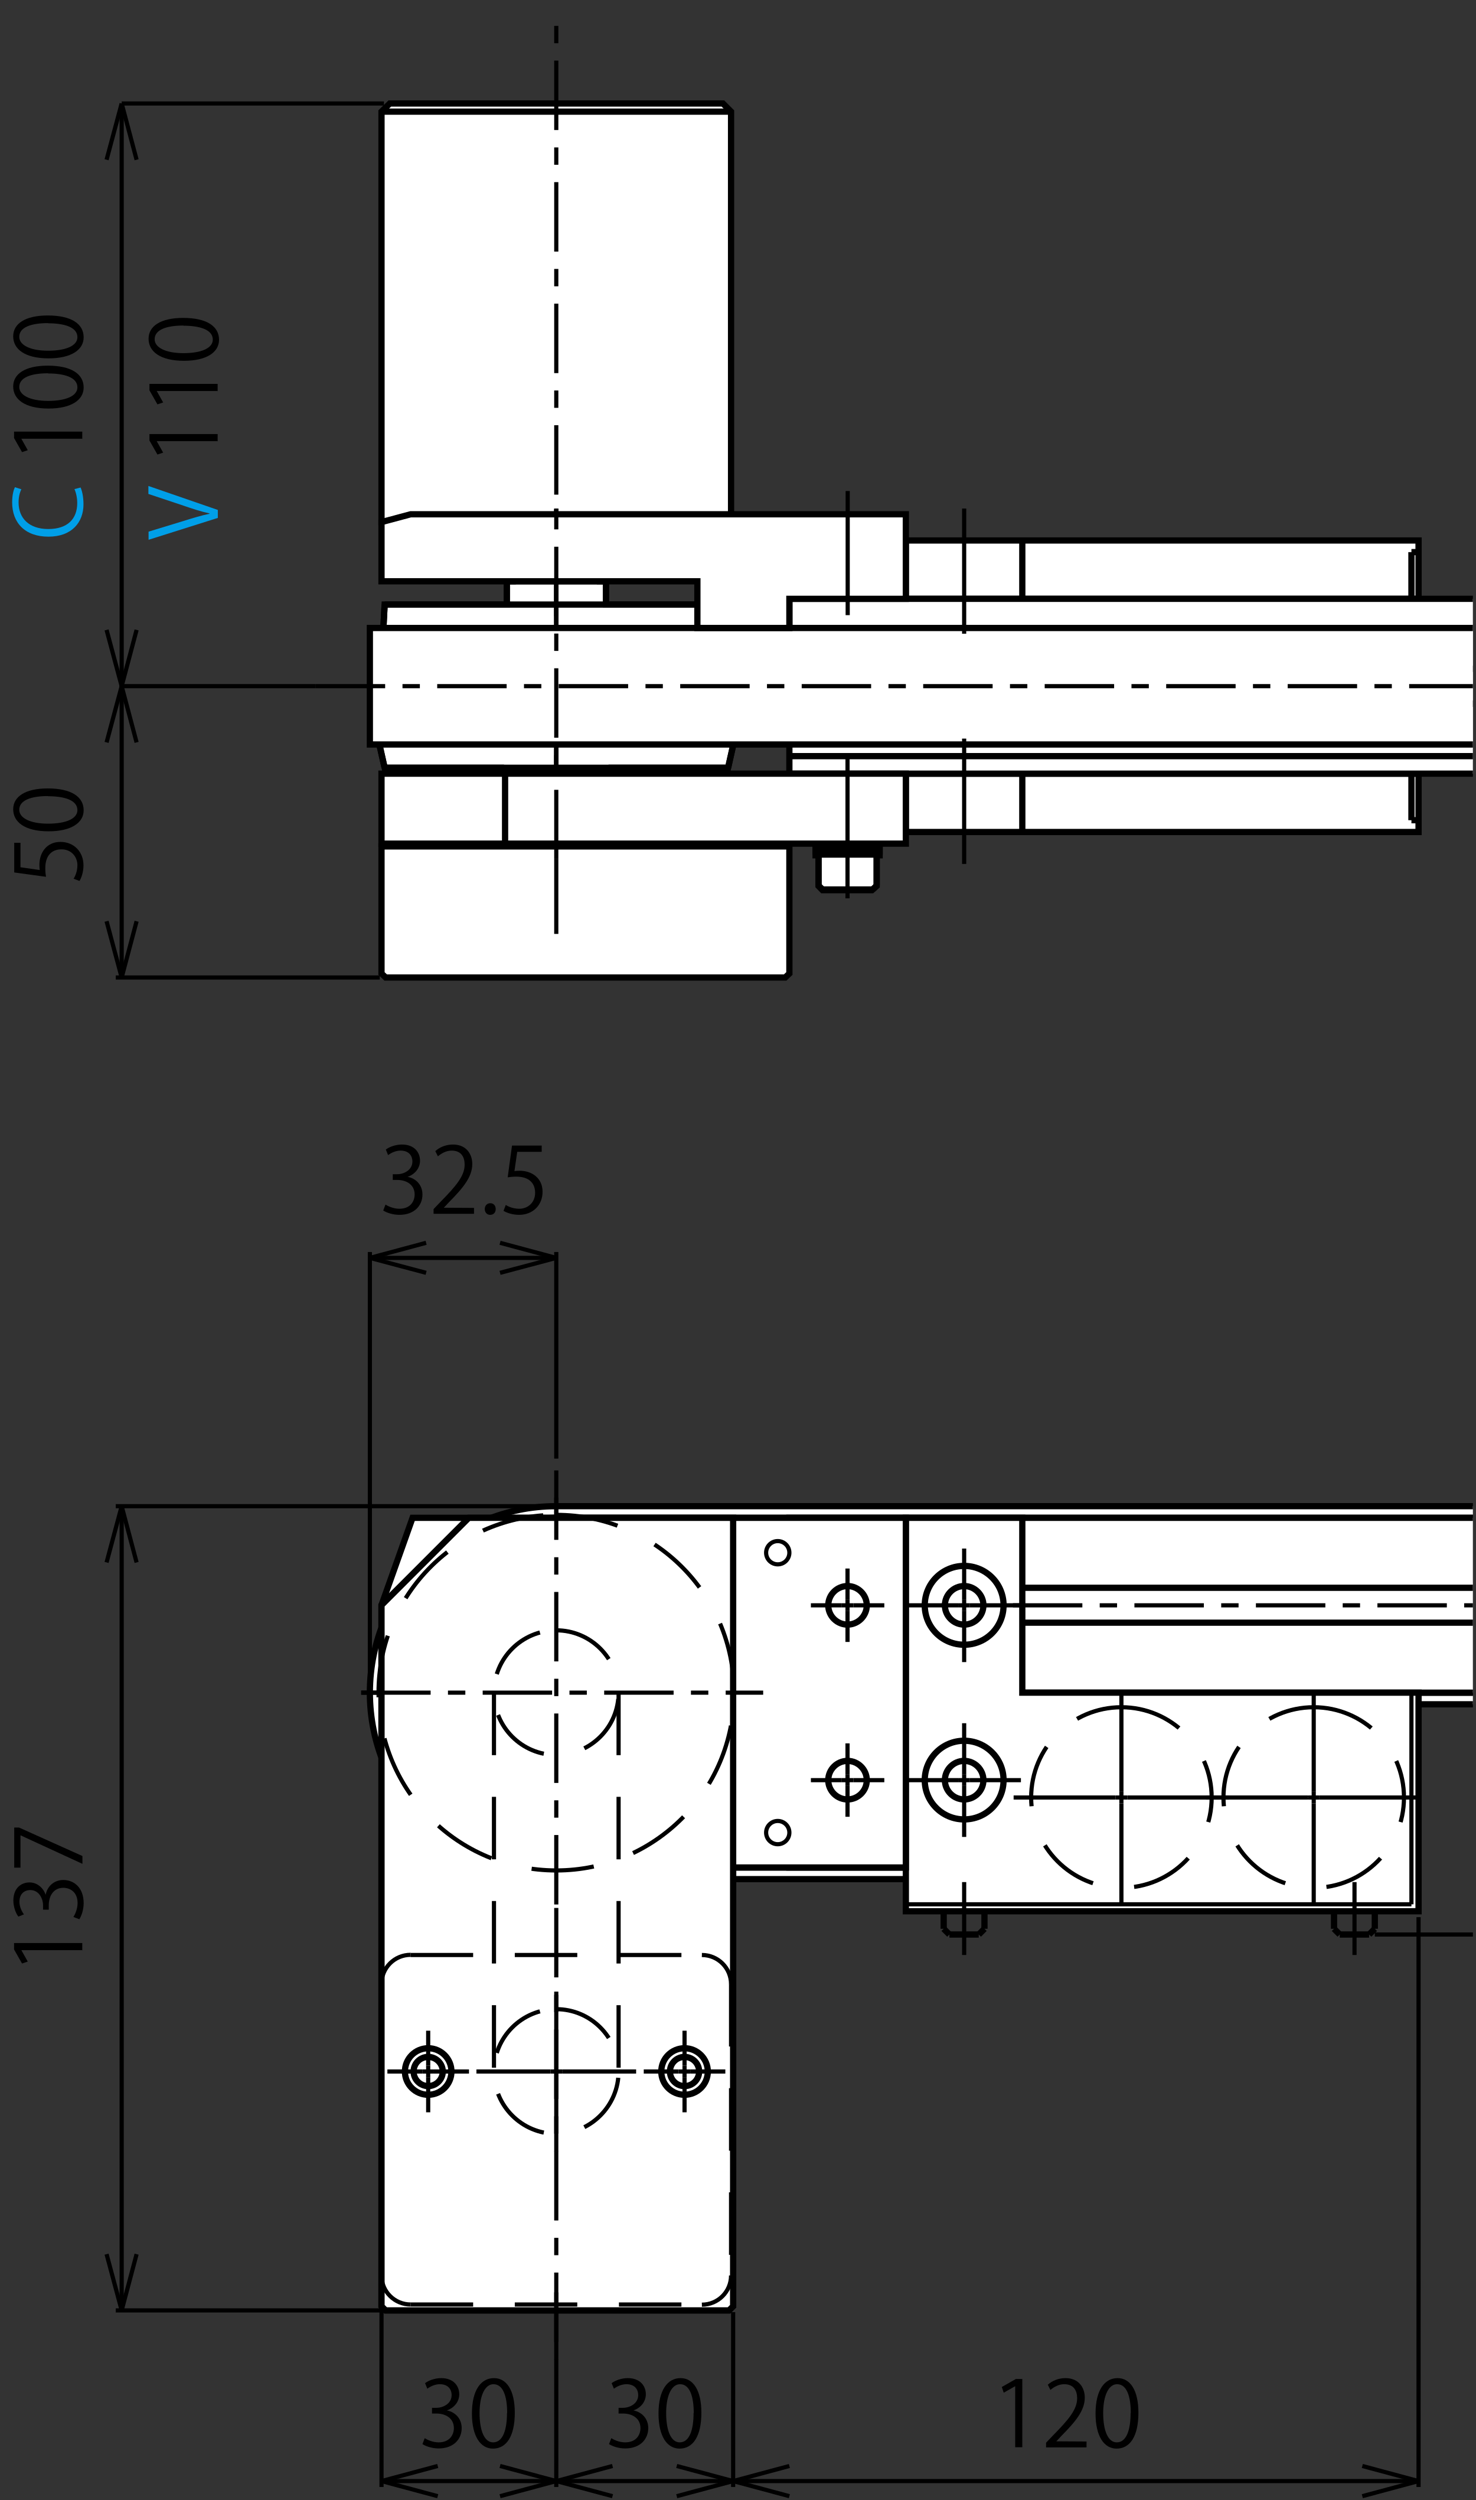 <?xml version="1.0" encoding="UTF-8"?>
<svg id="_レイヤー_1" data-name="レイヤー 1" xmlns="http://www.w3.org/2000/svg" xmlns:xlink="http://www.w3.org/1999/xlink" viewBox="0 0 85.04 144">
  <rect x="0" y="0" width="85.04" height="144" fill="#333333" stroke="none"/>
  <defs>
    <style>
      .cls-1 {
        stroke-dasharray: 0 0 0 0 4 1 1 1;
      }

      .cls-1, .cls-2, .cls-3, .cls-4, .cls-5 {
        stroke-miterlimit: 10;
      }

      .cls-1, .cls-2, .cls-3, .cls-4, .cls-5, .cls-6 {
        stroke: #000;
      }

      .cls-1, .cls-2, .cls-4, .cls-5, .cls-7, .cls-6 {
        fill: none;
      }

      .cls-1, .cls-2, .cls-5, .cls-6 {
        stroke-width: .24px;
      }

      .cls-2 {
        stroke-dasharray: 0 0 3.6 2.4;
      }

      .cls-3 {
        fill: #fff;
      }

      .cls-3, .cls-4 {
        stroke-width: .36px;
      }

      .cls-8, .cls-7, .cls-9 {
        stroke-width: 0px;
      }

      .cls-10 {
        clip-path: url(#clippath-1);
      }

      .cls-11 {
        clip-path: url(#clippath);
      }

      .cls-9 {
        fill: #009fe8;
      }
    </style>
    <clipPath id="clippath">
      <rect class="cls-7" x="-9.89" y="62.11" width="94.75" height="103.71"/>
    </clipPath>
    <clipPath id="clippath-1">
      <rect class="cls-7" x="-9.89" y="-4.97" width="94.75" height="73.63"/>
    </clipPath>
  </defs>
  <g class="cls-11">
    <path class="cls-3" d="m282.98,98.16H81.73l-29.54,10.07h-20.14c-5.93,0-10.74-4.81-10.74-10.74s4.81-10.74,10.74-10.74h250.93c2.04,0,3.92,1.08,4.94,2.85,1.02,1.77,1.02,3.94,0,5.71-1.02,1.77-2.9,2.85-4.94,2.85Zm0-10.74H32.05c-5.56,0-10.07,4.51-10.07,10.07s4.51,10.07,10.07,10.07h20.14l29.54-10.07h201.26c1.8,0,3.46-.96,4.36-2.52.9-1.56.9-3.47,0-5.04-.9-1.56-2.56-2.52-4.36-2.52h0Z"/>
    <g>
      <rect class="cls-3" x="45.48" y="87.42" width="187.16" height="10.07"/>
      <line class="cls-4" x1="45.48" y1="93.46" x2="232.64" y2="93.46"/>
      <line class="cls-4" x1="45.48" y1="91.45" x2="232.64" y2="91.45"/>
    </g>
    <g>
      <rect class="cls-4" x="45.48" y="97.49" width="13.43" height="10.07"/>
      <line class="cls-4" x1="45.48" y1="103.53" x2="58.9" y2="103.53"/>
      <line class="cls-4" x1="45.48" y1="101.52" x2="58.9" y2="101.52"/>
    </g>
    <polygon class="cls-3" points="58.9 97.49 81.73 97.49 81.73 110.08 52.19 110.08 52.19 87.42 58.9 87.42 58.9 97.49"/>
    <line class="cls-5" x1="81.32" y1="109.68" x2="81.32" y2="97.49"/>
    <line class="cls-5" x1="52.19" y1="109.68" x2="81.32" y2="109.68"/>
    <line class="cls-5" x1="55.55" y1="108.4" x2="55.55" y2="112.6"/>
    <line class="cls-5" x1="78.04" y1="108.4" x2="78.04" y2="112.6"/>
    <path class="cls-4" d="m55.55,91.35c.61,0,1.11.5,1.11,1.11s-.5,1.11-1.11,1.11-1.11-.5-1.11-1.11.5-1.11,1.11-1.11Z"/>
    <path class="cls-4" d="m55.55,101.42c.61,0,1.11.5,1.11,1.11s-.5,1.11-1.11,1.11-1.11-.5-1.11-1.11.5-1.11,1.11-1.11Z"/>
    <path class="cls-4" d="m55.55,90.19c1.25,0,2.27,1.01,2.27,2.27s-1.01,2.27-2.27,2.27-2.27-1.01-2.27-2.27,1.01-2.27,2.27-2.27Z"/>
    <path class="cls-4" d="m55.55,100.26c1.25,0,2.27,1.01,2.27,2.27s-1.01,2.26-2.27,2.26-2.27-1.01-2.27-2.26,1.01-2.27,2.27-2.27Z"/>
    <g>
      <line class="cls-5" x1="55.88" y1="92.46" x2="55.21" y2="92.46"/>
      <line class="cls-5" x1="55.55" y1="92.79" x2="55.55" y2="92.12"/>
      <line class="cls-5" x1="55.88" y1="92.46" x2="58.82" y2="92.46"/>
      <line class="cls-5" x1="55.55" y1="92.79" x2="55.55" y2="95.73"/>
      <line class="cls-5" x1="55.21" y1="92.46" x2="52.28" y2="92.46"/>
      <line class="cls-5" x1="55.55" y1="92.12" x2="55.55" y2="89.19"/>
    </g>
    <g>
      <line class="cls-5" x1="55.88" y1="102.53" x2="55.21" y2="102.53"/>
      <line class="cls-5" x1="55.55" y1="102.86" x2="55.55" y2="102.19"/>
      <line class="cls-5" x1="55.88" y1="102.53" x2="58.82" y2="102.53"/>
      <line class="cls-5" x1="55.55" y1="102.86" x2="55.55" y2="105.8"/>
      <line class="cls-5" x1="55.21" y1="102.53" x2="52.28" y2="102.53"/>
      <line class="cls-5" x1="55.55" y1="102.19" x2="55.55" y2="99.25"/>
    </g>
    <path class="cls-2" d="m64.61,98.33c2.87,0,5.2,2.33,5.2,5.2s-2.33,5.2-5.2,5.2-5.2-2.33-5.2-5.2,2.33-5.2,5.2-5.2Z"/>
    <path class="cls-2" d="m75.69,98.33c2.87,0,5.2,2.33,5.2,5.2s-2.33,5.2-5.2,5.2-5.2-2.33-5.2-5.2,2.33-5.2,5.2-5.2Z"/>
    <g>
      <line class="cls-5" x1="64.95" y1="103.53" x2="64.27" y2="103.53"/>
      <line class="cls-5" x1="64.61" y1="103.87" x2="64.61" y2="103.2"/>
      <line class="cls-5" x1="64.95" y1="103.53" x2="70.82" y2="103.53"/>
      <line class="cls-5" x1="64.61" y1="103.87" x2="64.61" y2="109.74"/>
      <line class="cls-5" x1="64.27" y1="103.53" x2="58.4" y2="103.53"/>
      <line class="cls-5" x1="64.61" y1="103.2" x2="64.61" y2="97.32"/>
    </g>
    <g>
      <line class="cls-5" x1="76.02" y1="103.53" x2="75.35" y2="103.53"/>
      <line class="cls-5" x1="75.69" y1="103.87" x2="75.69" y2="103.2"/>
      <line class="cls-5" x1="76.02" y1="103.53" x2="81.9" y2="103.53"/>
      <line class="cls-5" x1="75.69" y1="103.87" x2="75.69" y2="109.74"/>
      <line class="cls-5" x1="75.35" y1="103.53" x2="69.48" y2="103.53"/>
      <line class="cls-5" x1="75.69" y1="103.2" x2="75.69" y2="97.32"/>
    </g>
    <g>
      <line class="cls-5" x1="32.39" y1="97.49" x2="31.72" y2="97.49"/>
      <line class="cls-5" x1="32.05" y1="97.83" x2="32.05" y2="97.16"/>
      <line class="cls-5" x1="32.39" y1="97.49" x2="43.3" y2="97.49"/>
      <line class="cls-5" x1="32.05" y1="97.83" x2="32.05" y2="108.74"/>
      <line class="cls-5" x1="31.72" y1="97.49" x2="20.81" y2="97.49"/>
      <line class="cls-5" x1="32.05" y1="97.16" x2="32.05" y2="86.25"/>
    </g>
    <polygon class="cls-3" points="52.19 87.42 23.77 87.42 21.98 92.45 21.98 132.83 22.22 133.07 42 133.07 42.24 132.83 42.24 107.56 52.19 107.56 52.19 87.42"/>
    <path class="cls-4" d="m32.05,92.96c2.5,0,4.53,2.03,4.53,4.53s-2.03,4.53-4.53,4.53-4.53-2.03-4.53-4.53,2.03-4.53,4.53-4.53Z"/>
    <path class="cls-5" d="m32.05,92.12c2.97,0,5.37,2.4,5.37,5.37s-2.4,5.37-5.37,5.37-5.37-2.4-5.37-5.37,2.4-5.37,5.37-5.37Z"/>
    <path class="cls-4" d="m48.83,91.35c.61,0,1.11.5,1.11,1.11s-.5,1.11-1.11,1.11-1.11-.5-1.11-1.11.5-1.11,1.11-1.11Z"/>
    <path class="cls-4" d="m48.83,101.42c.61,0,1.11.5,1.11,1.11s-.5,1.11-1.11,1.11-1.11-.5-1.11-1.11.5-1.11,1.11-1.11Z"/>
    <g>
      <line class="cls-5" x1="49.17" y1="92.46" x2="48.5" y2="92.46"/>
      <line class="cls-5" x1="48.83" y1="92.79" x2="48.83" y2="92.12"/>
      <line class="cls-5" x1="49.17" y1="92.46" x2="50.95" y2="92.46"/>
      <line class="cls-5" x1="48.83" y1="92.79" x2="48.83" y2="94.57"/>
      <line class="cls-5" x1="48.5" y1="92.46" x2="46.72" y2="92.46"/>
      <line class="cls-5" x1="48.83" y1="92.12" x2="48.83" y2="90.34"/>
    </g>
    <g>
      <line class="cls-5" x1="49.17" y1="102.53" x2="48.5" y2="102.53"/>
      <line class="cls-5" x1="48.83" y1="102.86" x2="48.83" y2="102.19"/>
      <line class="cls-5" x1="49.17" y1="102.53" x2="50.95" y2="102.53"/>
      <line class="cls-5" x1="48.83" y1="102.86" x2="48.83" y2="104.64"/>
      <line class="cls-5" x1="48.5" y1="102.53" x2="46.72" y2="102.53"/>
      <line class="cls-5" x1="48.83" y1="102.19" x2="48.83" y2="100.41"/>
    </g>
    <path class="cls-5" d="m44.81,88.76c.37,0,.67.3.67.67s-.3.67-.67.67-.67-.3-.67-.67.3-.67.67-.67Z"/>
    <path class="cls-5" d="m44.81,104.88c.37,0,.67.3.67.67s-.3.67-.67.67-.67-.3-.67-.67.3-.67.67-.67Z"/>
    <circle class="cls-4" cx="32.05" cy="119.31" r="5.03"/>
    <path class="cls-5" d="m24.67,118.64c.37,0,.67.3.67.67s-.3.67-.67.67-.67-.3-.67-.67.3-.67.67-.67Z"/>
    <path class="cls-5" d="m39.44,118.64c.37,0,.67.3.67.67s-.3.67-.67.67-.67-.3-.67-.67.3-.67.67-.67Z"/>
    <path class="cls-5" d="m24.67,118.8c.28,0,.5.23.5.5s-.23.5-.5.5-.5-.22-.5-.5.22-.5.5-.5Z"/>
    <path class="cls-5" d="m39.44,118.8c.28,0,.5.23.5.5s-.23.5-.5.5-.5-.22-.5-.5.23-.5.5-.5Z"/>
    <g>
      <line class="cls-5" x1="25" y1="119.31" x2="24.33" y2="119.31"/>
      <line class="cls-5" x1="24.67" y1="119.64" x2="24.67" y2="118.97"/>
      <line class="cls-5" x1="25" y1="119.31" x2="26.18" y2="119.31"/>
      <line class="cls-5" x1="24.67" y1="119.64" x2="24.67" y2="120.82"/>
      <line class="cls-5" x1="24.33" y1="119.31" x2="23.16" y2="119.31"/>
      <line class="cls-5" x1="24.67" y1="118.97" x2="24.67" y2="117.8"/>
    </g>
    <g>
      <line class="cls-5" x1="39.77" y1="119.31" x2="39.1" y2="119.31"/>
      <line class="cls-5" x1="39.44" y1="119.64" x2="39.44" y2="118.97"/>
      <line class="cls-5" x1="39.77" y1="119.31" x2="41.12" y2="119.31"/>
      <line class="cls-5" x1="39.44" y1="119.64" x2="39.44" y2="120.99"/>
      <line class="cls-5" x1="39.1" y1="119.31" x2="37.76" y2="119.31"/>
      <line class="cls-5" x1="39.44" y1="118.97" x2="39.44" y2="117.63"/>
    </g>
    <path class="cls-5" d="m23.73,113.67c.37,0,.67.3.67.67s-.3.67-.67.67-.67-.3-.67-.67.3-.67.67-.67Z"/>
    <path class="cls-5" d="m40.34,113.67c.37,0,.67.3.67.67s-.3.67-.67.67-.67-.3-.67-.67.3-.67.67-.67Z"/>
    <path class="cls-4" d="m40.34,130.28c.37,0,.67.3.67.67s-.3.67-.67.67-.67-.3-.67-.67.3-.67.67-.67Z"/>
    <path class="cls-4" d="m23.73,130.28c.37,0,.67.3.67.67s-.3.67-.67.67-.67-.3-.67-.67.3-.67.67-.67Z"/>
    <path class="cls-5" d="m23.73,113.84c.28,0,.5.23.5.5s-.23.5-.5.5-.5-.22-.5-.5.22-.5.5-.5Z"/>
    <path class="cls-5" d="m40.34,113.84c.28,0,.5.23.5.5s-.23.5-.5.5-.5-.22-.5-.5.23-.5.5-.5Z"/>
    <path class="cls-4" d="m40.34,130.45c.28,0,.5.23.5.5s-.23.5-.5.5-.5-.22-.5-.5.23-.5.5-.5Z"/>
    <path class="cls-4" d="m23.73,130.45c.28,0,.5.23.5.5s-.23.5-.5.5-.5-.22-.5-.5.22-.5.5-.5Z"/>
    <g>
      <line class="cls-5" x1="24.06" y1="114.34" x2="23.39" y2="114.34"/>
      <line class="cls-5" x1="23.73" y1="114.68" x2="23.73" y2="114.01"/>
      <line class="cls-5" x1="24.06" y1="114.34" x2="25.24" y2="114.34"/>
      <line class="cls-5" x1="23.73" y1="114.68" x2="23.73" y2="115.85"/>
      <line class="cls-5" x1="23.39" y1="114.34" x2="22.22" y2="114.34"/>
      <line class="cls-5" x1="23.73" y1="114.01" x2="23.73" y2="112.83"/>
    </g>
    <g>
      <line class="cls-5" x1="40.68" y1="114.34" x2="40.01" y2="114.34"/>
      <line class="cls-5" x1="40.34" y1="114.68" x2="40.34" y2="114.01"/>
      <line class="cls-5" x1="40.68" y1="114.34" x2="41.85" y2="114.34"/>
      <line class="cls-5" x1="40.34" y1="114.68" x2="40.34" y2="115.85"/>
      <line class="cls-5" x1="40.01" y1="114.34" x2="38.83" y2="114.34"/>
      <line class="cls-5" x1="40.34" y1="114.01" x2="40.34" y2="112.83"/>
    </g>
    <g>
      <line class="cls-4" x1="40.68" y1="130.96" x2="40.01" y2="130.96"/>
      <line class="cls-4" x1="40.34" y1="131.29" x2="40.34" y2="130.62"/>
      <line class="cls-4" x1="40.68" y1="130.96" x2="41.85" y2="130.96"/>
      <line class="cls-4" x1="40.34" y1="131.29" x2="40.34" y2="132.47"/>
      <line class="cls-4" x1="40.01" y1="130.96" x2="38.83" y2="130.96"/>
      <line class="cls-4" x1="40.34" y1="130.62" x2="40.34" y2="129.45"/>
    </g>
    <g>
      <line class="cls-4" x1="24.06" y1="130.96" x2="23.39" y2="130.96"/>
      <line class="cls-4" x1="23.73" y1="131.29" x2="23.73" y2="130.62"/>
      <line class="cls-4" x1="24.06" y1="130.96" x2="25.24" y2="130.96"/>
      <line class="cls-4" x1="23.73" y1="131.29" x2="23.73" y2="132.47"/>
      <line class="cls-4" x1="23.39" y1="130.96" x2="22.22" y2="130.96"/>
      <line class="cls-4" x1="23.73" y1="130.62" x2="23.73" y2="129.45"/>
    </g>
    <path class="cls-5" d="m37.42,109.07c.46,0,.84.38.84.84s-.37.84-.84.84-.84-.38-.84-.84.38-.84.84-.84Z"/>
    <path class="cls-5" d="m37.42,109.24c.37,0,.67.3.67.67s-.3.67-.67.67-.67-.3-.67-.67.3-.67.67-.67Z"/>
    <g>
      <line class="cls-5" x1="37.76" y1="109.91" x2="37.09" y2="109.91"/>
      <line class="cls-5" x1="37.42" y1="110.25" x2="37.42" y2="109.58"/>
      <line class="cls-5" x1="37.76" y1="109.91" x2="39.1" y2="109.91"/>
      <line class="cls-5" x1="37.42" y1="110.25" x2="37.42" y2="111.59"/>
      <line class="cls-5" x1="37.09" y1="109.91" x2="35.74" y2="109.91"/>
      <line class="cls-5" x1="37.42" y1="109.58" x2="37.42" y2="108.23"/>
    </g>
    <g>
      <line class="cls-5" x1="32.39" y1="97.49" x2="31.72" y2="97.49"/>
      <line class="cls-5" x1="32.05" y1="97.83" x2="32.05" y2="97.16"/>
      <line class="cls-5" x1="32.39" y1="97.49" x2="37.59" y2="97.49"/>
      <line class="cls-5" x1="32.05" y1="97.83" x2="32.05" y2="103.03"/>
      <line class="cls-5" x1="31.72" y1="97.49" x2="26.51" y2="97.49"/>
      <line class="cls-5" x1="32.05" y1="97.16" x2="32.05" y2="91.95"/>
    </g>
    <g>
      <line class="cls-5" x1="32.39" y1="119.31" x2="31.72" y2="119.31"/>
      <line class="cls-5" x1="32.05" y1="119.64" x2="32.05" y2="118.97"/>
      <line class="cls-5" x1="32.39" y1="119.31" x2="38.09" y2="119.31"/>
      <line class="cls-5" x1="32.05" y1="119.64" x2="32.05" y2="125.35"/>
      <line class="cls-5" x1="31.72" y1="119.31" x2="26.01" y2="119.31"/>
      <line class="cls-5" x1="32.05" y1="118.97" x2="32.05" y2="113.27"/>
    </g>
    <polygon class="cls-3" points="22.22 133.07 42 133.07 42.24 132.83 42.24 87.42 27.01 87.42 21.98 92.45 21.98 132.83 22.22 133.07"/>
    <path class="cls-4" d="m24.67,118.47c.46,0,.84.38.84.84s-.38.84-.84.84-.84-.38-.84-.84.37-.84.84-.84Z"/>
    <circle class="cls-4" cx="39.44" cy="119.31" r=".84"/>
    <path class="cls-4" d="m24.67,117.97c.74,0,1.34.6,1.34,1.34s-.6,1.34-1.34,1.34-1.34-.6-1.34-1.34.6-1.34,1.34-1.34Z"/>
    <path class="cls-4" d="m39.44,117.97c.74,0,1.34.6,1.34,1.34s-.6,1.34-1.34,1.34-1.34-.6-1.34-1.34.6-1.34,1.34-1.34Z"/>
    <g>
      <line class="cls-5" x1="25" y1="119.31" x2="24.33" y2="119.31"/>
      <line class="cls-5" x1="24.67" y1="119.64" x2="24.67" y2="118.97"/>
      <line class="cls-5" x1="25" y1="119.31" x2="27.02" y2="119.31"/>
      <line class="cls-5" x1="24.67" y1="119.64" x2="24.67" y2="121.66"/>
      <line class="cls-5" x1="24.33" y1="119.31" x2="22.32" y2="119.31"/>
      <line class="cls-5" x1="24.67" y1="118.97" x2="24.67" y2="116.96"/>
    </g>
    <g>
      <line class="cls-5" x1="39.77" y1="119.31" x2="39.1" y2="119.31"/>
      <line class="cls-5" x1="39.44" y1="119.64" x2="39.44" y2="118.97"/>
      <line class="cls-5" x1="39.77" y1="119.31" x2="41.79" y2="119.31"/>
      <line class="cls-5" x1="39.44" y1="119.64" x2="39.44" y2="121.66"/>
      <line class="cls-5" x1="39.1" y1="119.31" x2="37.09" y2="119.31"/>
      <line class="cls-5" x1="39.44" y1="118.97" x2="39.44" y2="116.96"/>
    </g>
    <line class="cls-4" x1="54.37" y1="111.09" x2="54.7" y2="111.42"/>
    <line class="cls-4" x1="54.37" y1="111.09" x2="54.37" y2="110.08"/>
    <line class="cls-4" x1="56.39" y1="111.42" x2="56.72" y2="111.09"/>
    <line class="cls-4" x1="54.7" y1="111.42" x2="56.39" y2="111.42"/>
    <line class="cls-4" x1="56.72" y1="111.09" x2="56.72" y2="110.08"/>
    <line class="cls-4" x1="76.86" y1="111.09" x2="77.19" y2="111.42"/>
    <line class="cls-4" x1="76.86" y1="111.09" x2="76.86" y2="110.08"/>
    <line class="cls-4" x1="78.88" y1="111.42" x2="79.21" y2="111.09"/>
    <line class="cls-4" x1="77.19" y1="111.42" x2="78.88" y2="111.42"/>
    <line class="cls-4" x1="79.21" y1="111.09" x2="79.21" y2="110.08"/>
    <line class="cls-1" x1="58.36" y1="92.46" x2="258.45" y2="92.46"/>
    <line class="cls-1" x1="32.05" y1="84.69" x2="32.05" y2="109.89"/>
    <path class="cls-2" d="m32.05,87.25c5.65,0,10.24,4.58,10.24,10.24s-4.58,10.24-10.24,10.24-10.24-4.58-10.24-10.24,4.58-10.24,10.24-10.24Z"/>
    <line class="cls-1" x1="20.81" y1="97.49" x2="43.97" y2="97.49"/>
    <line class="cls-1" x1="32.05" y1="109.89" x2="32.05" y2="135.92"/>
    <path class="cls-2" d="m32.05,93.9c1.98,0,3.59,1.61,3.59,3.59s-1.61,3.59-3.59,3.59-3.59-1.61-3.59-3.59,1.61-3.59,3.59-3.59Z"/>
    <path class="cls-2" d="m32.05,115.72c1.98,0,3.59,1.61,3.59,3.59s-1.61,3.59-3.59,3.59-3.59-1.61-3.59-3.59,1.61-3.59,3.59-3.59Z"/>
    <line class="cls-2" x1="28.46" y1="97.49" x2="28.46" y2="119.31"/>
    <line class="cls-2" x1="35.64" y1="97.49" x2="35.64" y2="119.31"/>
    <g>
      <line class="cls-5" x1="32.39" y1="119.31" x2="31.72" y2="119.31"/>
      <line class="cls-5" x1="32.05" y1="119.64" x2="32.05" y2="118.97"/>
      <line class="cls-5" x1="32.39" y1="119.31" x2="36.65" y2="119.31"/>
      <line class="cls-5" x1="32.05" y1="119.64" x2="32.05" y2="123.91"/>
      <line class="cls-5" x1="31.72" y1="119.31" x2="27.45" y2="119.31"/>
      <line class="cls-5" x1="32.05" y1="118.97" x2="32.05" y2="114.71"/>
    </g>
    <path class="cls-2" d="m21.98,114.27c0-.93.75-1.68,1.68-1.68"/>
    <path class="cls-2" d="m23.66,132.73c-.93,0-1.68-.75-1.68-1.68"/>
    <line class="cls-2" x1="21.98" y1="114.27" x2="21.98" y2="131.06"/>
    <path class="cls-2" d="m42.12,131.06c0,.93-.75,1.68-1.68,1.68"/>
    <line class="cls-2" x1="23.66" y1="132.73" x2="40.44" y2="132.73"/>
    <path class="cls-2" d="m40.44,112.6c.93,0,1.68.75,1.68,1.68"/>
    <line class="cls-2" x1="23.66" y1="112.6" x2="40.44" y2="112.6"/>
    <line class="cls-2" x1="42.12" y1="114.27" x2="42.12" y2="131.06"/>
    <line class="cls-5" x1="32.05" y1="86.75" x2="6.67" y2="86.75"/>
    <line class="cls-5" x1="7.01" y1="86.75" x2="7.01" y2="133.07"/>
    <line class="cls-5" x1="6.67" y1="133.07" x2="21.88" y2="133.07"/>
    <line class="cls-5" x1="21.98" y1="131.39" x2="21.98" y2="143.24"/>
    <line class="cls-5" x1="32.05" y1="143.24" x2="32.05" y2="132.03"/>
    <line class="cls-5" x1="42.24" y1="133.17" x2="42.24" y2="143.24"/>
    <line class="cls-5" x1="42.24" y1="142.9" x2="32.05" y2="142.9"/>
    <line class="cls-5" x1="32.05" y1="142.9" x2="21.98" y2="142.9"/>
    <line class="cls-5" x1="42.24" y1="142.9" x2="81.73" y2="142.9"/>
    <line class="cls-5" x1="81.73" y1="143.24" x2="81.73" y2="110.42"/>
    <line class="cls-5" x1="79.21" y1="111.42" x2="92.03" y2="111.42"/>
    <line class="cls-5" x1="32.05" y1="72.11" x2="32.05" y2="84.01"/>
    <line class="cls-5" x1="21.31" y1="72.11" x2="21.31" y2="97.16"/>
    <line class="cls-5" x1="32.05" y1="72.45" x2="21.31" y2="72.45"/>
    <g>
      <path class="cls-8" d="m4.76,112.32H1.23s.37.66.37.66l-.33.11-.46-.81v-.37h3.93v.43Z"/>
      <path class="cls-8" d="m2.63,109.14c.08-.46.45-.86,1.02-.86.62,0,1.17.45,1.17,1.33,0,.39-.13.75-.25.93l-.34-.13c.09-.14.24-.46.24-.8,0-.66-.46-.88-.82-.88-.58,0-.84.49-.84,1v.26h-.33v-.26c0-.38-.24-.87-.73-.87-.34,0-.63.21-.63.68,0,.29.14.56.26.72l-.32.13c-.15-.19-.29-.56-.29-.93,0-.72.46-1.04.93-1.04.4,0,.77.26.93.71h.02Z"/>
      <path class="cls-8" d="m.82,107.56v-2.3h.28l3.65,1.64v.45l-3.56-1.64h-.01v1.86h-.36Z"/>
    </g>
    <g>
      <path class="cls-8" d="m25.74,138.83c.46.08.86.45.86,1.02,0,.62-.45,1.17-1.33,1.17-.39,0-.75-.13-.93-.25l.13-.34c.14.09.46.24.8.24.66,0,.88-.46.88-.82,0-.58-.49-.84-1-.84h-.26v-.33h.26c.38,0,.87-.24.87-.73,0-.34-.21-.63-.68-.63-.29,0-.56.14-.72.26l-.13-.32c.19-.15.56-.29.93-.29.72,0,1.04.46,1.04.93,0,.4-.26.77-.71.93v.02Z"/>
      <path class="cls-8" d="m27.19,139.01c0-1.38.54-2.04,1.27-2.04s1.2.7,1.2,1.99c0,1.36-.48,2.07-1.26,2.07-.71,0-1.21-.7-1.21-2.02Zm2.03-.03c0-.98-.24-1.66-.79-1.66-.47,0-.8.62-.8,1.66s.29,1.69.78,1.69c.58,0,.8-.76.8-1.69Z"/>
    </g>
    <g>
      <path class="cls-8" d="m36.49,138.83c.46.08.86.45.86,1.02,0,.62-.45,1.17-1.33,1.17-.39,0-.75-.13-.93-.25l.13-.34c.14.09.46.24.8.24.66,0,.88-.46.88-.82,0-.58-.49-.84-1-.84h-.26v-.33h.26c.38,0,.87-.24.87-.73,0-.34-.21-.63-.68-.63-.29,0-.56.14-.72.26l-.13-.32c.19-.15.56-.29.93-.29.72,0,1.04.46,1.04.93,0,.4-.26.77-.71.93v.02Z"/>
      <path class="cls-8" d="m37.94,139.01c0-1.38.54-2.04,1.27-2.04s1.2.7,1.2,1.99c0,1.36-.48,2.07-1.26,2.07-.71,0-1.21-.7-1.21-2.02Zm2.03-.03c0-.98-.24-1.66-.79-1.66-.47,0-.8.62-.8,1.66s.29,1.69.78,1.69c.58,0,.8-.76.8-1.69Z"/>
    </g>
    <g>
      <path class="cls-8" d="m58.49,140.96v-3.52h-.01l-.65.37-.11-.33.81-.46h.37v3.93h-.42Z"/>
      <path class="cls-8" d="m62.6,140.96h-2.33v-.27l.38-.4c.93-.94,1.41-1.52,1.41-2.16,0-.42-.18-.81-.75-.81-.32,0-.6.17-.79.33l-.15-.3c.24-.22.6-.38,1.02-.38.79,0,1.11.58,1.11,1.12,0,.74-.52,1.37-1.33,2.19l-.31.33h0s1.74.01,1.74.01v.36Z"/>
      <path class="cls-8" d="m63.12,139.01c0-1.38.54-2.04,1.27-2.04s1.2.7,1.2,1.99c0,1.36-.48,2.07-1.26,2.07-.71,0-1.21-.7-1.21-2.02Zm2.03-.03c0-.98-.24-1.66-.79-1.66-.47,0-.8.62-.8,1.66s.29,1.69.78,1.69c.58,0,.8-.76.8-1.69Z"/>
    </g>
    <g>
      <line class="cls-6" x1="21.31" y1="72.45" x2="24.55" y2="71.58"/>
      <line class="cls-6" x1="21.31" y1="72.45" x2="24.55" y2="73.31"/>
    </g>
    <g>
      <line class="cls-6" x1="32.05" y1="72.45" x2="28.81" y2="71.58"/>
      <line class="cls-6" x1="32.05" y1="72.45" x2="28.81" y2="73.31"/>
    </g>
    <g>
      <line class="cls-6" x1="32.05" y1="142.9" x2="28.81" y2="142.03"/>
      <line class="cls-6" x1="32.05" y1="142.9" x2="28.81" y2="143.77"/>
    </g>
    <g>
      <line class="cls-6" x1="42.24" y1="142.9" x2="38.99" y2="142.03"/>
      <line class="cls-6" x1="42.24" y1="142.9" x2="38.99" y2="143.77"/>
    </g>
    <g>
      <line class="cls-6" x1="7.01" y1="133.07" x2="6.14" y2="129.83"/>
      <line class="cls-6" x1="7.01" y1="133.07" x2="7.87" y2="129.83"/>
    </g>
    <g>
      <line class="cls-6" x1="7.01" y1="86.75" x2="6.14" y2="89.99"/>
      <line class="cls-6" x1="7.01" y1="86.75" x2="7.87" y2="89.99"/>
    </g>
    <g>
      <line class="cls-6" x1="21.98" y1="142.9" x2="25.22" y2="142.03"/>
      <line class="cls-6" x1="21.98" y1="142.9" x2="25.22" y2="143.77"/>
    </g>
    <g>
      <line class="cls-6" x1="81.73" y1="142.9" x2="78.49" y2="142.03"/>
      <line class="cls-6" x1="81.73" y1="142.9" x2="78.49" y2="143.77"/>
    </g>
    <g>
      <line class="cls-6" x1="32.05" y1="142.9" x2="35.29" y2="142.03"/>
      <line class="cls-6" x1="32.05" y1="142.9" x2="35.29" y2="143.77"/>
    </g>
    <g>
      <line class="cls-6" x1="42.24" y1="142.9" x2="45.48" y2="142.03"/>
      <line class="cls-6" x1="42.24" y1="142.9" x2="45.48" y2="143.77"/>
    </g>
    <g>
      <path class="cls-8" d="m23.48,67.78c.46.08.86.45.86,1.02,0,.62-.45,1.17-1.33,1.17-.39,0-.75-.13-.93-.25l.13-.34c.14.09.46.24.8.24.66,0,.88-.46.88-.82,0-.58-.49-.84-1-.84h-.26v-.33h.26c.38,0,.87-.24.87-.73,0-.34-.21-.63-.68-.63-.29,0-.56.14-.72.26l-.13-.32c.19-.15.56-.29.93-.29.72,0,1.04.46,1.04.93,0,.4-.26.77-.71.93v.02Z"/>
      <path class="cls-8" d="m27.31,69.91h-2.33v-.27l.38-.4c.93-.94,1.41-1.52,1.41-2.16,0-.42-.18-.81-.75-.81-.32,0-.6.17-.79.33l-.15-.3c.24-.22.6-.38,1.02-.38.79,0,1.11.58,1.11,1.12,0,.74-.52,1.37-1.33,2.19l-.31.33h0s1.74.01,1.74.01v.36Z"/>
      <path class="cls-8" d="m27.93,69.64c0-.2.13-.34.32-.34s.31.14.31.34c0,.19-.12.33-.32.33s-.31-.16-.31-.33Z"/>
      <path class="cls-8" d="m31.21,65.98v.36h-1.41l-.16,1.11c.08-.01.17-.02.3-.02.7,0,1.32.42,1.32,1.21s-.58,1.33-1.35,1.33c-.39,0-.72-.12-.9-.23l.13-.34c.15.1.44.22.78.22.49,0,.92-.36.91-.93,0-.54-.35-.92-1.08-.92-.21,0-.37.02-.5.04l.25-1.83h1.73Z"/>
    </g>
  </g>
  <g class="cls-10">
    <g>
      <polygon class="cls-3" points="42.12 30.07 42.12 6.43 41.65 5.96 22.46 5.96 21.98 6.43 21.98 30.07 42.12 30.07"/>
      <polygon class="cls-3" points="46.99 48.59 46.99 49.26 47.16 49.26 47.16 51.03 47.39 51.27 50.24 51.27 50.51 51.03 50.51 49.26 50.68 49.26 50.68 48.59 46.99 48.59"/>
      <rect class="cls-3" x="52.19" y="44.56" width="29.54" height="3.36"/>
      <line class="cls-4" x1="81.32" y1="47.24" x2="81.73" y2="47.24"/>
      <line class="cls-4" x1="81.32" y1="47.24" x2="81.32" y2="44.56"/>
      <line class="cls-4" x1="58.9" y1="47.91" x2="58.9" y2="44.56"/>
      <rect class="cls-3" x="52.19" y="31.13" width="29.54" height="3.36"/>
      <polygon class="cls-3" points="34.33 30.46 29.77 30.46 29.54 30.7 29.54 33.48 29.2 33.48 29.2 34.82 22.16 34.82 21.82 41.37 21.82 42.71 22.16 44.22 28.86 44.22 28.86 44.56 29.54 44.56 29.54 49.59 30.71 49.59 30.71 53.62 33.39 53.62 33.39 49.59 34.57 49.59 34.57 44.56 35.24 44.56 35.24 44.22 41.95 44.22 42.29 42.71 42.29 41.37 41.95 34.82 34.91 34.82 34.91 33.48 34.57 33.48 34.57 30.7 34.33 30.46"/>
      <g>
        <rect class="cls-3" x="45.48" y="34.49" width="187.16" height="10.07"/>
        <line class="cls-4" x1="45.48" y1="40.53" x2="232.64" y2="40.53"/>
        <line class="cls-4" x1="45.48" y1="40.53" x2="232.64" y2="40.53"/>
        <line class="cls-4" x1="45.48" y1="43.55" x2="232.64" y2="43.55"/>
        <line class="cls-4" x1="45.48" y1="38.52" x2="232.64" y2="38.52"/>
      </g>
      <g>
        <line class="cls-4" x1="34.33" y1="30.46" x2="34.57" y2="30.7"/>
        <line class="cls-4" x1="32.05" y1="30.46" x2="34.33" y2="30.46"/>
        <line class="cls-4" x1="34.57" y1="30.7" x2="34.57" y2="33.48"/>
        <line class="cls-4" x1="32.05" y1="33.48" x2="34.91" y2="33.48"/>
        <line class="cls-4" x1="34.91" y1="33.48" x2="34.91" y2="34.82"/>
        <line class="cls-5" x1="32.05" y1="29.35" x2="32.05" y2="49.49"/>
        <line class="cls-5" x1="32.05" y1="29.29" x2="32.05" y2="54.97"/>
        <line class="cls-4" x1="41.95" y1="34.82" x2="32.05" y2="34.82"/>
        <line class="cls-4" x1="41.95" y1="44.22" x2="32.05" y2="44.22"/>
        <line class="cls-4" x1="32.05" y1="41.37" x2="42.29" y2="41.37"/>
        <line class="cls-4" x1="32.05" y1="42.71" x2="42.29" y2="42.71"/>
        <line class="cls-4" x1="42.29" y1="41.37" x2="42.29" y2="42.71"/>
        <line class="cls-4" x1="42.29" y1="41.37" x2="41.95" y2="34.82"/>
        <line class="cls-4" x1="42.29" y1="42.71" x2="41.95" y2="44.22"/>
        <line class="cls-4" x1="35.24" y1="44.56" x2="32.05" y2="44.56"/>
        <line class="cls-4" x1="34.57" y1="49.59" x2="32.05" y2="49.59"/>
        <line class="cls-4" x1="33.39" y1="53.62" x2="32.05" y2="53.62"/>
        <line class="cls-4" x1="35.24" y1="44.56" x2="35.24" y2="44.22"/>
        <line class="cls-4" x1="34.57" y1="49.59" x2="34.57" y2="44.56"/>
        <line class="cls-4" x1="33.39" y1="53.62" x2="33.39" y2="49.59"/>
        <line class="cls-4" x1="29.77" y1="30.46" x2="29.54" y2="30.7"/>
        <line class="cls-4" x1="32.05" y1="30.46" x2="29.77" y2="30.46"/>
        <line class="cls-4" x1="29.54" y1="30.7" x2="29.54" y2="33.48"/>
        <line class="cls-4" x1="32.05" y1="33.48" x2="29.2" y2="33.48"/>
        <line class="cls-4" x1="29.2" y1="33.48" x2="29.2" y2="34.82"/>
        <line class="cls-5" x1="32.05" y1="29.35" x2="32.05" y2="49.49"/>
        <line class="cls-5" x1="32.05" y1="29.29" x2="32.05" y2="54.97"/>
        <line class="cls-4" x1="22.16" y1="34.82" x2="32.05" y2="34.82"/>
        <line class="cls-4" x1="22.16" y1="44.22" x2="32.05" y2="44.22"/>
        <line class="cls-4" x1="32.05" y1="41.37" x2="21.82" y2="41.37"/>
        <line class="cls-4" x1="32.05" y1="42.71" x2="21.82" y2="42.71"/>
        <line class="cls-4" x1="21.82" y1="41.37" x2="21.82" y2="42.71"/>
        <line class="cls-4" x1="21.82" y1="41.37" x2="22.16" y2="34.82"/>
        <line class="cls-4" x1="21.82" y1="42.71" x2="22.16" y2="44.22"/>
        <line class="cls-4" x1="28.86" y1="44.56" x2="32.05" y2="44.56"/>
        <line class="cls-4" x1="29.54" y1="49.59" x2="32.05" y2="49.59"/>
        <line class="cls-4" x1="30.71" y1="53.62" x2="32.05" y2="53.62"/>
        <line class="cls-4" x1="28.86" y1="44.56" x2="28.86" y2="44.22"/>
        <line class="cls-4" x1="29.54" y1="49.59" x2="29.54" y2="44.56"/>
        <line class="cls-4" x1="30.71" y1="53.62" x2="30.71" y2="49.59"/>
      </g>
      <rect class="cls-3" x="21.31" y="36.17" width="267.38" height="6.71"/>
      <line class="cls-5" x1="55.55" y1="29.29" x2="55.55" y2="36.5"/>
      <line class="cls-5" x1="55.55" y1="49.76" x2="55.55" y2="42.54"/>
      <g>
        <rect class="cls-3" x="21.98" y="44.56" width="30.21" height="4.03"/>
        <line class="cls-4" x1="29.1" y1="44.56" x2="29.1" y2="48.59"/>
        <line class="cls-5" x1="48.83" y1="43.55" x2="48.83" y2="51.74"/>
      </g>
      <g>
        <polygon class="cls-3" points="40.18 33.48 40.18 36.17 45.48 36.17 45.48 34.49 52.19 34.49 52.19 29.62 23.66 29.62 21.98 30.07 21.98 33.48 40.18 33.48"/>
        <line class="cls-5" x1="48.84" y1="35.43" x2="48.84" y2="28.28"/>
      </g>
      <line class="cls-4" x1="21.98" y1="6.43" x2="42.12" y2="6.43"/>
      <polygon class="cls-3" points="45.48 48.75 45.48 56.07 45.24 56.3 22.22 56.3 21.98 56.07 21.98 48.75 45.48 48.75"/>
      <line class="cls-1" x1="32.05" y1="49.49" x2="32.05" y2="1.26"/>
      <line class="cls-5" x1="32.05" y1="49.49" x2="32.05" y2="53.79"/>
      <line class="cls-4" x1="46.99" y1="49.22" x2="50.68" y2="49.22"/>
      <line class="cls-4" x1="50.68" y1="49.22" x2="50.68" y2="48.55"/>
      <line class="cls-4" x1="46.99" y1="49.22" x2="46.99" y2="48.55"/>
      <line class="cls-4" x1="46.99" y1="48.89" x2="50.68" y2="48.89"/>
      <line class="cls-4" x1="47.16" y1="51" x2="47.39" y2="51.23"/>
      <line class="cls-4" x1="47.16" y1="51" x2="47.16" y2="49.22"/>
      <line class="cls-4" x1="50.28" y1="51.23" x2="50.51" y2="51"/>
      <line class="cls-4" x1="47.39" y1="51.23" x2="50.28" y2="51.23"/>
      <line class="cls-4" x1="50.51" y1="51" x2="50.51" y2="49.22"/>
      <line class="cls-1" x1="18.19" y1="39.52" x2="292.6" y2="39.52"/>
      <line class="cls-5" x1="22.12" y1="5.96" x2="7.01" y2="5.96"/>
      <line class="cls-5" x1="18.19" y1="39.52" x2="7.01" y2="39.52"/>
      <line class="cls-5" x1="21.88" y1="56.3" x2="6.67" y2="56.3"/>
      <line class="cls-5" x1="7.01" y1="56.3" x2="7.01" y2="39.52"/>
      <line class="cls-5" x1="7.01" y1="39.52" x2="7.01" y2="5.96"/>
      <g>
        <path class="cls-9" d="m4.63,28.05c.09.18.18.54.18,1,0,1.03-.67,1.86-2.02,1.86s-2.09-.8-2.09-1.97c0-.48.1-.76.16-.88l.37.12c-.09.18-.16.44-.16.76,0,.91.61,1.53,1.71,1.53s1.67-.57,1.67-1.5c0-.3-.07-.6-.16-.8l.35-.09Z"/>
        <path class="cls-8" d="m4.76,25.27H1.23s.37.66.37.66l-.33.11-.46-.81v-.37h3.93v.42Z"/>
        <path class="cls-8" d="m2.8,23.53c-1.38,0-2.04-.54-2.04-1.27s.7-1.2,1.99-1.2c1.36,0,2.07.48,2.07,1.26,0,.71-.7,1.21-2.02,1.21Zm-.03-2.03c-.98,0-1.66.24-1.66.79,0,.47.62.8,1.66.8s1.69-.29,1.69-.78c0-.58-.76-.8-1.69-.8Z"/>
        <path class="cls-8" d="m2.8,20.64c-1.38,0-2.04-.54-2.04-1.27s.7-1.2,1.99-1.2c1.36,0,2.07.48,2.07,1.26,0,.71-.7,1.21-2.02,1.21Zm-.03-2.03c-.98,0-1.66.24-1.66.79,0,.47.62.8,1.66.8s1.69-.29,1.69-.78c0-.58-.76-.8-1.69-.8Z"/>
      </g>
      <g>
        <path class="cls-9" d="m8.55,27.99l4,1.38v.46l-3.99,1.26v-.47l2-.61c.54-.17,1.04-.32,1.51-.42v-.02c-.47-.1-.99-.27-1.51-.45l-2.01-.67v-.47Z"/>
        <path class="cls-8" d="m12.55,25.41h-3.52s.37.66.37.66l-.33.11-.46-.81v-.37h3.93v.43Z"/>
        <path class="cls-8" d="m12.55,22.52h-3.52s.37.66.37.66l-.33.11-.46-.81v-.37h3.93v.43Z"/>
        <path class="cls-8" d="m10.6,20.78c-1.38,0-2.04-.54-2.04-1.27s.7-1.2,1.99-1.2c1.36,0,2.07.48,2.07,1.26,0,.71-.7,1.21-2.02,1.21Zm-.03-2.03c-.98,0-1.66.24-1.66.79,0,.47.62.8,1.66.8s1.69-.29,1.69-.78c0-.58-.76-.8-1.69-.8Z"/>
      </g>
      <g>
        <path class="cls-8" d="m.82,48.54h.36v1.41l1.11.16c-.01-.08-.02-.17-.02-.3,0-.7.42-1.32,1.21-1.32s1.33.58,1.33,1.35c0,.39-.12.72-.23.9l-.34-.13c.1-.15.22-.44.22-.78,0-.49-.36-.92-.93-.91-.54,0-.92.35-.92,1.08,0,.21.02.37.04.5l-1.83-.25v-1.73Z"/>
        <path class="cls-8" d="m2.8,47.88c-1.38,0-2.04-.54-2.04-1.27s.7-1.2,1.99-1.2c1.36,0,2.07.48,2.07,1.26,0,.71-.7,1.21-2.02,1.21Zm-.03-2.03c-.98,0-1.66.24-1.66.79,0,.47.62.8,1.66.8s1.69-.29,1.69-.78c0-.58-.76-.8-1.69-.8Z"/>
      </g>
      <g>
        <line class="cls-6" x1="7.01" y1="56.3" x2="6.14" y2="53.06"/>
        <line class="cls-6" x1="7.01" y1="56.3" x2="7.87" y2="53.06"/>
      </g>
      <g>
        <line class="cls-6" x1="7.01" y1="39.52" x2="6.14" y2="42.76"/>
        <line class="cls-6" x1="7.01" y1="39.52" x2="7.87" y2="42.76"/>
      </g>
      <g>
        <line class="cls-6" x1="7.01" y1="39.52" x2="6.14" y2="36.28"/>
        <line class="cls-6" x1="7.01" y1="39.52" x2="7.87" y2="36.28"/>
      </g>
      <g>
        <line class="cls-6" x1="7.01" y1="5.96" x2="6.14" y2="9.2"/>
        <line class="cls-6" x1="7.01" y1="5.96" x2="7.87" y2="9.2"/>
      </g>
      <line class="cls-4" x1="81.32" y1="31.8" x2="81.73" y2="31.8"/>
      <line class="cls-4" x1="81.32" y1="31.8" x2="81.32" y2="34.49"/>
      <line class="cls-4" x1="58.9" y1="31.13" x2="58.9" y2="34.49"/>
    </g>
  </g>
</svg>